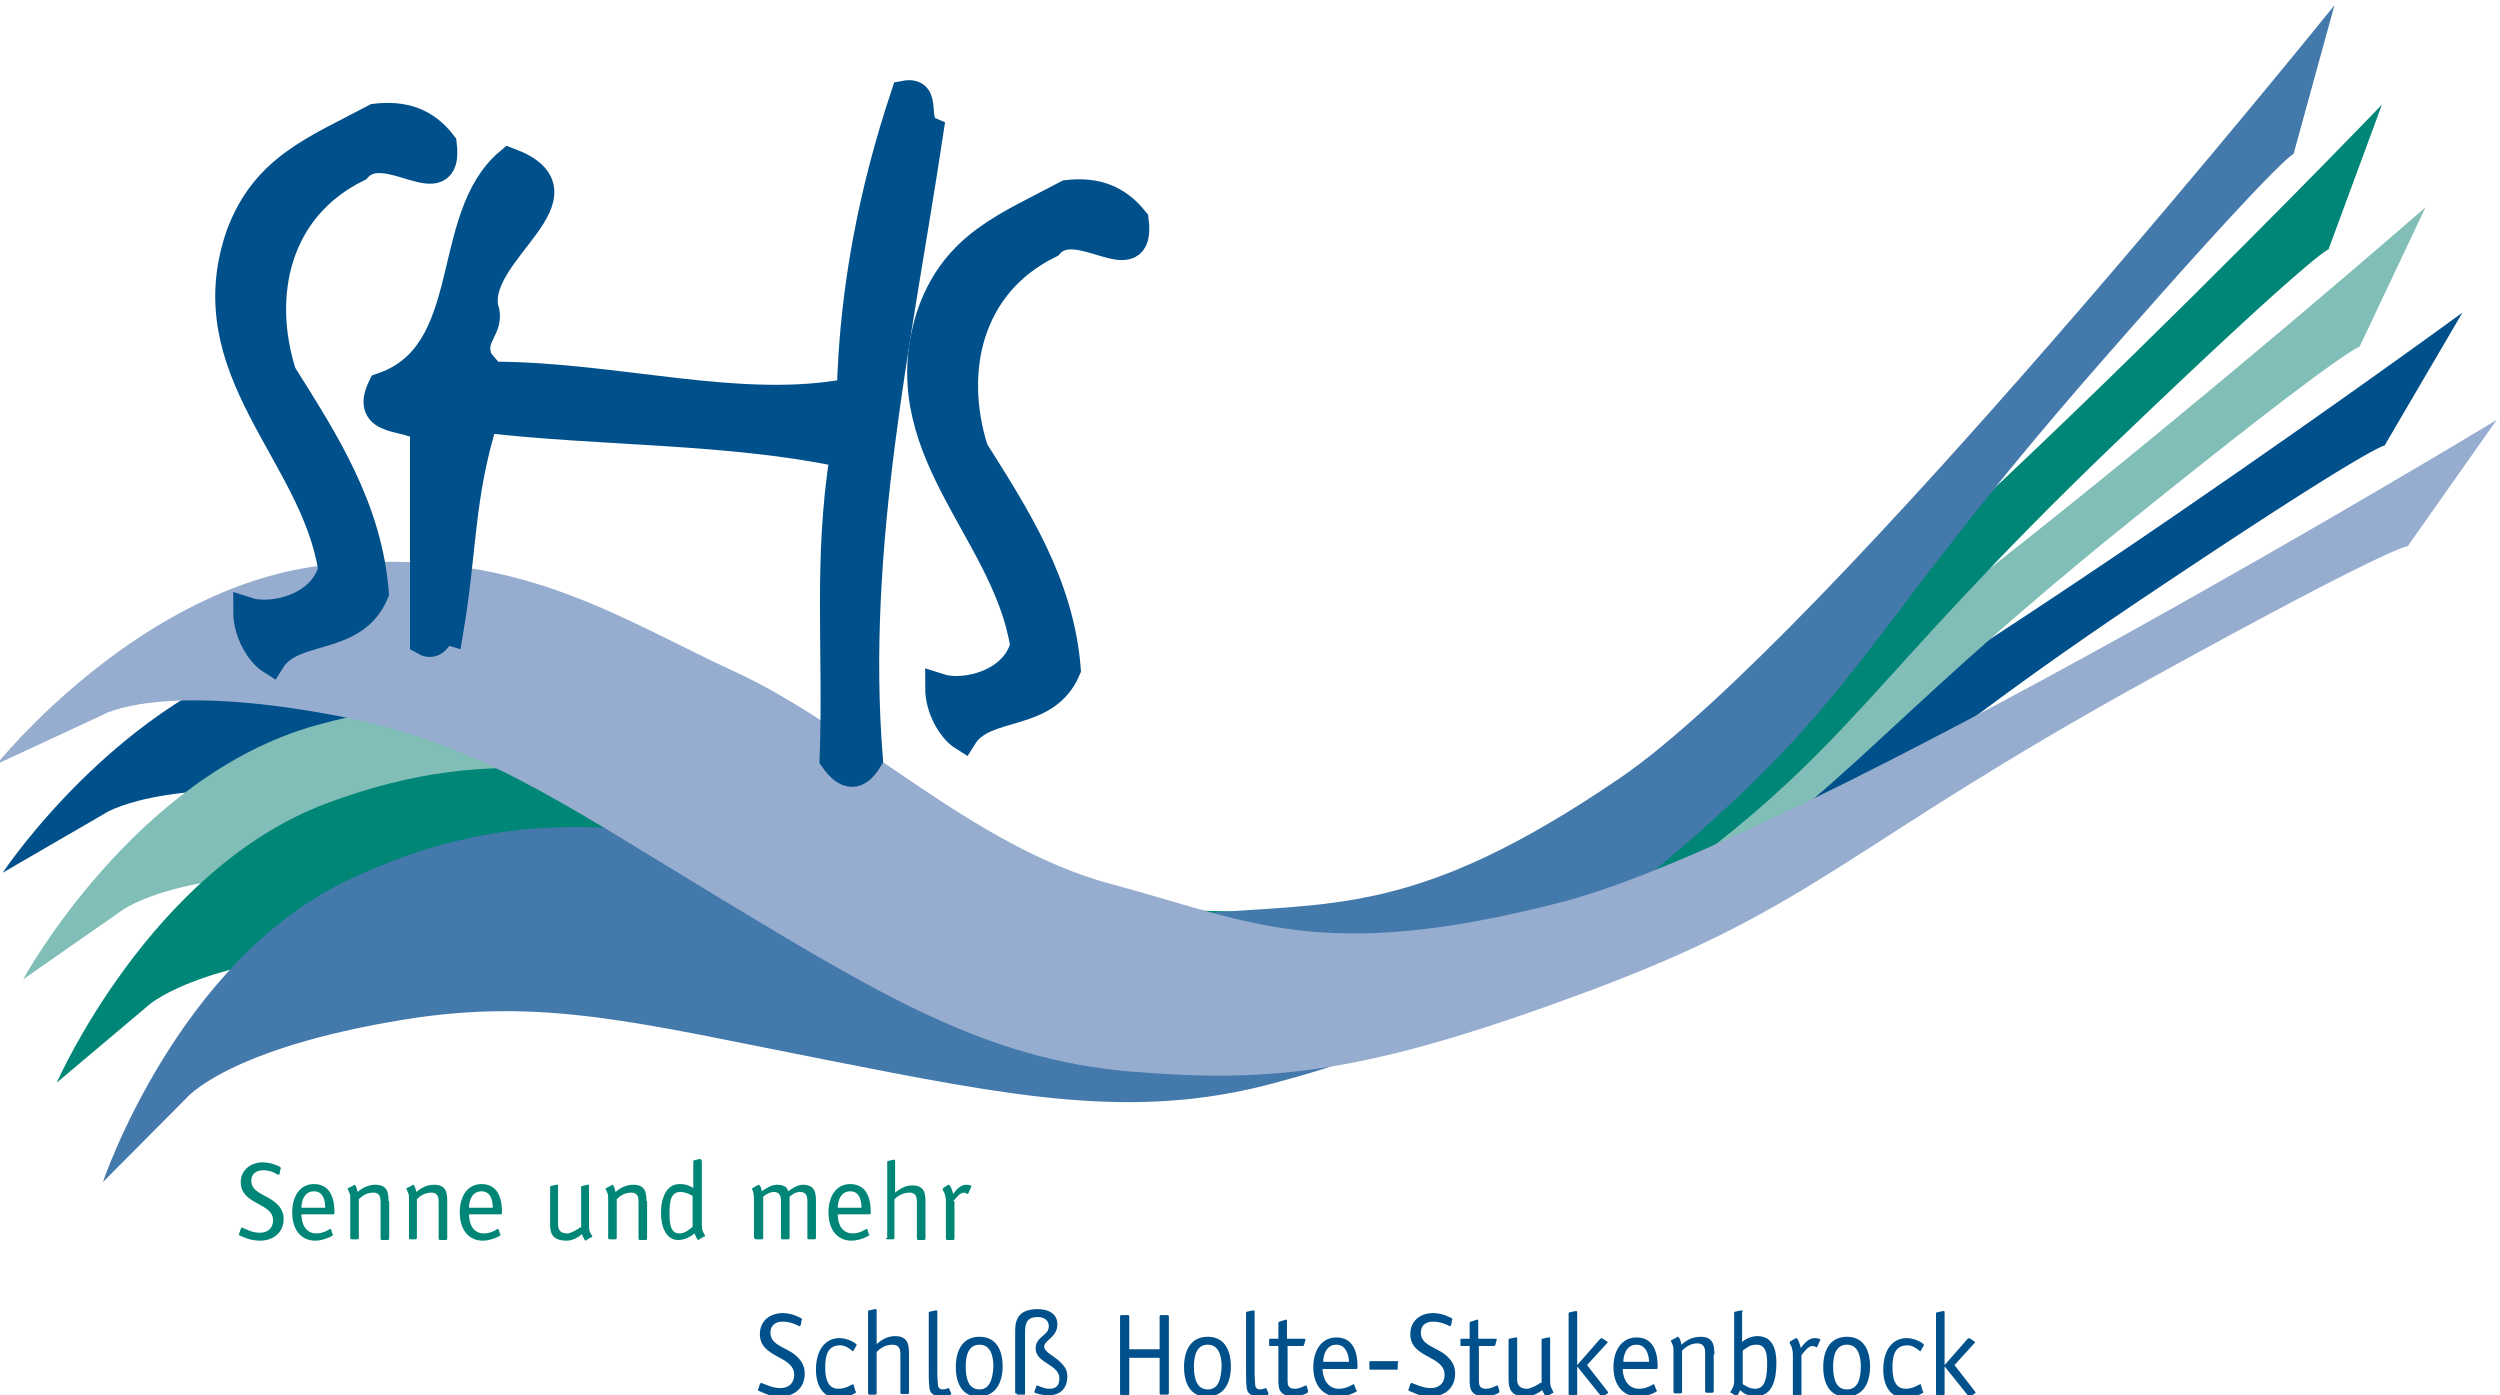 <?xml version="1.0" encoding="utf-8"?>
<svg xmlns="http://www.w3.org/2000/svg" width="86" height="48" viewBox="0 0 86 48" fill="none">
<g clip-path="url(#clip0_26533_83979)">
<path d="M0.091 30.023C0.091 30.023 4.493 23.389 10.892 22.189C17.268 20.989 20.876 23.117 25.142 24.657C29.431 26.196 33.787 29.955 38.643 30.793C43.499 31.653 46.063 32.898 54.096 30.091C62.129 27.26 84.707 10.755 84.707 10.755L82.029 15.328C82.029 15.328 81.643 15.26 73.611 20.649C63.558 27.396 62.968 29.389 55.299 33.057C47.969 36.543 44.815 37.155 39.823 37.177C34.831 37.177 31.042 35.298 25.165 32.4C19.288 29.525 16.36 27.804 11.527 27.328C5.355 26.717 3.563 28.008 3.563 28.008L0.091 30.023Z" fill="#00508B"/>
<path d="M0.794 33.691C0.794 33.691 4.606 26.694 10.869 24.951C17.132 23.208 20.876 24.996 25.278 26.174C29.68 27.328 34.355 30.702 39.279 31.109C44.203 31.54 46.858 32.559 54.618 29.049C62.378 25.54 83.436 7.132 83.436 7.132L81.167 11.932C81.167 11.932 80.781 11.887 73.248 17.955C63.831 25.54 63.422 27.577 56.093 31.902C49.104 36.023 46.018 36.906 41.026 37.336C36.056 37.789 32.108 36.226 26.004 33.872C19.878 31.517 16.814 30.068 11.981 30C5.786 29.932 4.107 31.381 4.107 31.381L0.794 33.691Z" fill="#80BEB7"/>
<path d="M1.951 37.245C1.951 37.245 5.151 29.932 11.21 27.645C17.291 25.358 21.194 26.83 25.664 27.6C30.134 28.37 35.103 31.313 40.027 31.313C44.951 31.313 47.697 32.106 55.14 27.94C62.56 23.774 81.938 3.6 81.938 3.6L80.1 8.581C80.1 8.581 79.715 8.581 72.748 15.26C64.012 23.638 63.785 25.721 56.864 30.657C50.261 35.366 47.266 36.521 42.342 37.381C37.418 38.264 33.379 37.041 27.071 35.23C20.762 33.419 17.586 32.242 12.775 32.604C6.58 33.057 5.037 34.642 5.037 34.642L1.951 37.245Z" fill="#008677"/>
<path d="M3.54 40.664C3.54 40.664 6.081 33.102 11.936 30.294C17.79 27.487 21.806 28.619 26.345 29.004C30.883 29.389 36.079 31.879 40.98 31.449C45.882 31.019 48.696 31.562 55.73 26.762C62.764 21.962 80.305 0.181 80.305 0.181L78.898 5.298C78.898 5.298 78.512 5.321 72.158 12.589C64.194 21.691 64.148 23.774 57.681 29.298C51.509 34.551 48.627 35.977 43.794 37.268C38.984 38.559 34.831 37.721 28.387 36.453C21.942 35.185 18.675 34.302 13.91 35.072C7.783 36.068 6.399 37.789 6.399 37.789L3.54 40.664Z" fill="#4479AC"/>
<path d="M-0.113 26.287C-0.113 26.287 4.856 20.06 11.323 19.426C17.79 18.793 21.171 21.215 25.301 23.117C29.431 25.019 33.47 29.14 38.212 30.408C42.977 31.675 45.428 33.17 53.688 31.041C61.947 28.936 85.886 14.445 85.886 14.445L82.823 18.793C82.823 18.793 82.438 18.679 73.974 23.343C63.377 29.185 62.605 31.132 54.641 34.098C47.039 36.928 43.84 37.268 38.87 36.86C33.901 36.43 30.293 34.234 24.665 30.838C19.061 27.442 16.292 25.494 11.527 24.611C5.423 23.457 3.54 24.589 3.54 24.589L-0.113 26.287Z" fill="#96ADCF"/>
<path d="M12.911 4.053C10.824 5.162 9.122 5.774 8.26 8.083C6.649 12.747 10.801 15.555 11.436 19.585C11.073 20.921 9.349 21.306 8.509 21.034C8.509 21.781 8.963 22.483 9.326 22.709C10.075 21.509 12.162 22.121 12.889 20.4C12.662 17.479 11.164 15.17 9.712 12.86C8.85 10.166 9.485 7.155 12.299 5.774C13.274 4.687 15.476 6.996 15.226 4.958C14.636 4.189 13.887 3.94 12.911 4.053Z" fill="#00508B"/>
<path d="M12.911 4.053C10.824 5.162 9.122 5.774 8.26 8.083C6.649 12.747 10.801 15.555 11.436 19.585C11.073 20.921 9.349 21.306 8.509 21.034C8.509 21.781 8.963 22.483 9.326 22.709C10.075 21.509 12.162 22.121 12.889 20.4C12.662 17.479 11.164 15.17 9.712 12.86C8.85 10.166 9.485 7.155 12.299 5.774C13.274 4.687 15.476 6.996 15.226 4.958C14.636 4.189 13.887 3.94 12.911 4.053Z" stroke="#00508B" stroke-width="0.974" stroke-miterlimit="3.864"/>
<path d="M31.132 3.26C30.021 6.589 29.363 9.985 29.272 13.494C25.482 14.242 21.194 12.928 16.928 12.928C16.769 12.77 16.587 12.543 16.474 12.408C16.111 11.547 16.928 11.321 16.655 10.574C16.315 8.626 20.468 6.679 17.518 5.57C15.203 7.517 16.474 12.181 13.138 13.313C12.503 14.626 14.114 14.242 14.591 14.762C14.591 17.57 14.591 19.653 14.591 22.053C15.067 22.325 15.067 21.6 15.453 21.713C15.929 18.906 15.816 17.072 16.655 14.4C20.808 14.876 25.119 14.762 29.045 15.6C28.455 19.291 28.818 22.325 28.682 26.106C29.136 26.74 29.499 26.74 29.884 26.106C29.294 18.793 30.905 11.57 31.972 4.506C31.337 4.234 31.972 3.102 31.132 3.26Z" fill="#00508B"/>
<path d="M31.132 3.26C30.021 6.589 29.363 9.985 29.272 13.494C25.482 14.242 21.194 12.928 16.928 12.928C16.769 12.77 16.587 12.543 16.474 12.408C16.111 11.547 16.928 11.321 16.655 10.574C16.315 8.626 20.468 6.679 17.518 5.57C15.203 7.517 16.474 12.181 13.138 13.313C12.503 14.626 14.114 14.242 14.591 14.762C14.591 17.57 14.591 19.653 14.591 22.053C15.067 22.325 15.067 21.6 15.453 21.713C15.929 18.906 15.816 17.072 16.655 14.4C20.808 14.876 25.119 14.762 29.045 15.6C28.455 19.291 28.818 22.325 28.682 26.106C29.136 26.74 29.499 26.74 29.884 26.106C29.294 18.793 30.905 11.57 31.972 4.506C31.337 4.234 31.972 3.102 31.132 3.26Z" stroke="#00508B" stroke-width="0.974" stroke-miterlimit="3.864"/>
<path d="M36.715 6.679C34.627 7.789 32.925 8.4 32.063 10.709C30.452 15.374 34.604 18.181 35.24 22.211C34.877 23.547 33.152 23.932 32.312 23.66C32.312 24.407 32.766 25.109 33.129 25.336C33.878 24.136 35.966 24.747 36.692 23.026C36.465 20.106 34.967 17.796 33.515 15.487C32.653 12.792 33.288 9.781 36.102 8.4C37.078 7.313 39.279 9.623 39.029 7.585C38.439 6.838 37.69 6.566 36.715 6.679Z" fill="#00508B"/>
<path d="M36.715 6.679C34.627 7.789 32.925 8.4 32.063 10.709C30.452 15.374 34.604 18.181 35.24 22.211C34.877 23.547 33.152 23.932 32.312 23.66C32.312 24.407 32.766 25.109 33.129 25.336C33.878 24.136 35.966 24.747 36.692 23.026C36.465 20.106 34.967 17.796 33.515 15.487C32.653 12.792 33.288 9.781 36.102 8.4C37.078 7.313 39.279 9.623 39.029 7.585C38.439 6.838 37.69 6.566 36.715 6.679Z" stroke="#00508B" stroke-width="0.974" stroke-miterlimit="3.864"/>
<path d="M9.644 40.234C9.644 40.211 9.666 40.189 9.666 40.189C9.666 40.189 9.644 40.166 9.644 40.143C9.598 40.121 9.349 39.985 9.031 39.985C8.645 39.985 8.282 40.234 8.282 40.664C8.282 41.457 9.394 41.366 9.394 41.977C9.394 42.226 9.235 42.407 8.94 42.407C8.668 42.407 8.441 42.272 8.373 42.249C8.35 42.226 8.328 42.226 8.328 42.226C8.305 42.226 8.305 42.249 8.282 42.272L8.237 42.407C8.237 42.43 8.214 42.453 8.214 42.453C8.214 42.475 8.237 42.498 8.237 42.498C8.305 42.521 8.577 42.679 8.94 42.679C9.394 42.679 9.757 42.407 9.757 41.932C9.757 41.683 9.644 41.502 9.44 41.343C9.145 41.094 8.645 41.026 8.645 40.619C8.645 40.37 8.827 40.257 9.054 40.257C9.281 40.257 9.462 40.347 9.53 40.392C9.553 40.415 9.576 40.415 9.576 40.415C9.598 40.415 9.598 40.392 9.621 40.37L9.644 40.234Z" fill="#008677"/>
<path fill-rule="evenodd" clip-rule="evenodd" d="M10.37 41.547C10.37 41.366 10.438 40.981 10.801 40.981C11.141 40.981 11.187 41.343 11.187 41.547H10.37ZM11.391 42.294C11.391 42.272 11.368 42.272 11.368 42.272C11.346 42.272 11.141 42.43 10.892 42.43C10.461 42.43 10.37 42.023 10.37 41.774H11.459C11.505 41.774 11.505 41.751 11.505 41.683C11.505 41.366 11.436 40.732 10.801 40.732C10.325 40.732 10.052 41.14 10.052 41.706C10.052 42.294 10.347 42.679 10.846 42.679C11.119 42.679 11.459 42.521 11.459 42.475C11.459 42.453 11.459 42.453 11.436 42.453L11.391 42.294Z" fill="#008677"/>
<path d="M13.365 41.321C13.365 41.049 13.342 40.755 12.911 40.755C12.616 40.755 12.412 40.913 12.299 41.004C12.299 40.981 12.253 40.755 12.185 40.755C12.162 40.755 12.162 40.777 12.162 40.777L11.981 40.868C11.958 40.891 11.958 40.891 11.958 40.891C11.958 40.913 11.981 40.936 12.026 41.049C12.049 41.117 12.049 41.14 12.049 41.276V42.589C12.049 42.611 12.072 42.634 12.095 42.634H12.299C12.321 42.634 12.344 42.611 12.344 42.589V41.253C12.435 41.162 12.594 41.026 12.843 41.026C13.047 41.026 13.093 41.162 13.093 41.343V42.611C13.093 42.634 13.116 42.657 13.138 42.657H13.342C13.365 42.657 13.388 42.634 13.388 42.611V41.321H13.365Z" fill="#008677"/>
<path d="M15.385 41.321C15.385 41.049 15.362 40.755 14.931 40.755C14.636 40.755 14.432 40.913 14.318 41.004C14.318 40.981 14.273 40.755 14.205 40.755C14.182 40.755 14.182 40.777 14.182 40.777L14.001 40.868C13.978 40.891 13.978 40.891 13.978 40.891C13.978 40.913 14.001 40.936 14.046 41.049C14.069 41.117 14.069 41.14 14.069 41.276V42.589C14.069 42.611 14.091 42.634 14.114 42.634H14.296C14.318 42.634 14.341 42.611 14.341 42.589V41.253C14.432 41.162 14.591 41.026 14.84 41.026C15.044 41.026 15.09 41.162 15.09 41.343V42.611C15.09 42.634 15.112 42.657 15.135 42.657H15.339C15.362 42.657 15.385 42.634 15.385 42.611V41.321Z" fill="#008677"/>
<path fill-rule="evenodd" clip-rule="evenodd" d="M16.134 41.547C16.134 41.366 16.202 40.981 16.565 40.981C16.905 40.981 16.95 41.343 16.95 41.547H16.134ZM17.155 42.294C17.155 42.272 17.132 42.272 17.132 42.272C17.109 42.272 16.905 42.43 16.655 42.43C16.224 42.43 16.134 42.023 16.134 41.774H17.223C17.268 41.774 17.268 41.751 17.268 41.683C17.268 41.366 17.2 40.732 16.565 40.732C16.088 40.732 15.816 41.14 15.816 41.706C15.816 42.294 16.111 42.679 16.61 42.679C16.882 42.679 17.223 42.521 17.223 42.475C17.223 42.453 17.223 42.453 17.2 42.453L17.155 42.294Z" fill="#008677"/>
<path d="M19.946 42.227C19.878 42.294 19.628 42.43 19.515 42.43C19.265 42.43 19.197 42.294 19.197 42.113V40.8C19.197 40.777 19.197 40.755 19.174 40.755C19.151 40.755 19.151 40.755 19.129 40.755L18.947 40.8C18.924 40.8 18.924 40.823 18.924 40.845V42.113C18.924 42.385 18.97 42.679 19.492 42.679C19.719 42.679 19.923 42.543 20.014 42.453C20.059 42.543 20.105 42.679 20.15 42.679C20.15 42.679 20.173 42.679 20.173 42.657L20.331 42.566C20.354 42.566 20.377 42.543 20.377 42.543C20.377 42.521 20.331 42.453 20.309 42.408C20.263 42.317 20.263 42.249 20.263 42.158V40.8C20.263 40.777 20.263 40.755 20.241 40.755C20.218 40.755 20.218 40.755 20.195 40.755L20.014 40.8C19.991 40.8 19.991 40.823 19.991 40.845V42.227H19.946Z" fill="#008677"/>
<path d="M22.238 41.321C22.238 41.049 22.215 40.755 21.784 40.755C21.489 40.755 21.284 40.913 21.171 41.004C21.171 40.981 21.126 40.755 21.058 40.755C21.035 40.755 21.035 40.777 21.035 40.777L20.853 40.868C20.831 40.891 20.831 40.891 20.831 40.891C20.831 40.913 20.853 40.936 20.899 41.049C20.921 41.117 20.921 41.14 20.921 41.276V42.589C20.921 42.611 20.944 42.634 20.967 42.634H21.171C21.194 42.634 21.216 42.611 21.216 42.589V41.253C21.307 41.162 21.466 41.026 21.716 41.026C21.92 41.026 21.965 41.162 21.965 41.343V42.611C21.965 42.634 21.988 42.657 22.011 42.657H22.215C22.238 42.657 22.26 42.634 22.26 42.611V41.321H22.238Z" fill="#008677"/>
<path fill-rule="evenodd" clip-rule="evenodd" d="M23.826 42.204C23.735 42.272 23.576 42.43 23.372 42.43C23.054 42.43 23.032 42.068 23.032 41.751C23.032 41.389 23.054 41.004 23.395 41.004C23.576 41.004 23.712 41.072 23.826 41.14V42.204ZM24.121 39.917C24.121 39.894 24.121 39.872 24.098 39.872C24.076 39.872 24.076 39.872 24.053 39.872L23.871 39.917C23.849 39.917 23.849 39.94 23.849 39.962V40.868C23.735 40.8 23.622 40.732 23.372 40.732C22.941 40.732 22.737 41.185 22.737 41.728C22.737 42.204 22.918 42.657 23.327 42.657C23.599 42.657 23.803 42.498 23.894 42.43C23.917 42.498 23.985 42.657 24.03 42.657C24.03 42.657 24.053 42.657 24.053 42.634L24.212 42.543C24.234 42.543 24.257 42.521 24.257 42.521C24.257 42.498 24.212 42.43 24.189 42.385C24.143 42.294 24.143 42.181 24.143 42V39.917H24.121Z" fill="#008677"/>
<path d="M25.959 42.589C25.959 42.611 25.982 42.634 26.004 42.634H26.208C26.231 42.634 26.254 42.611 26.254 42.589V41.162C26.322 41.117 26.458 41.004 26.617 41.004C26.821 41.004 26.866 41.14 26.866 41.321V42.589C26.866 42.611 26.889 42.634 26.912 42.634H27.116C27.139 42.634 27.162 42.611 27.162 42.589V41.162C27.23 41.117 27.343 41.004 27.524 41.004C27.729 41.004 27.774 41.14 27.774 41.321V42.589C27.774 42.611 27.797 42.634 27.82 42.634H28.024C28.046 42.634 28.069 42.611 28.069 42.589V41.321C28.069 41.049 28.046 40.755 27.615 40.755C27.434 40.755 27.23 40.891 27.116 40.981C27.071 40.823 26.957 40.755 26.708 40.755C26.549 40.755 26.322 40.891 26.208 40.981C26.208 40.959 26.163 40.755 26.095 40.755C26.072 40.755 26.072 40.777 26.05 40.777L25.891 40.868C25.868 40.891 25.868 40.891 25.868 40.891C25.868 40.913 25.891 40.936 25.913 41.026C25.936 41.117 25.936 41.208 25.936 41.298V42.589H25.959Z" fill="#008677"/>
<path fill-rule="evenodd" clip-rule="evenodd" d="M28.818 41.547C28.818 41.366 28.886 40.981 29.249 40.981C29.589 40.981 29.635 41.343 29.635 41.547H28.818ZM29.839 42.294C29.839 42.272 29.816 42.272 29.816 42.272C29.794 42.272 29.589 42.43 29.34 42.43C28.909 42.43 28.818 42.023 28.818 41.774H29.907C29.953 41.774 29.953 41.751 29.953 41.683C29.953 41.366 29.884 40.732 29.249 40.732C28.773 40.732 28.5 41.14 28.5 41.706C28.5 42.294 28.795 42.679 29.294 42.679C29.567 42.679 29.907 42.521 29.907 42.475C29.907 42.453 29.907 42.453 29.884 42.453L29.839 42.294Z" fill="#008677"/>
<path d="M30.474 42.589C30.474 42.611 30.497 42.634 30.52 42.634H30.724C30.747 42.634 30.769 42.611 30.769 42.589V41.253C30.86 41.162 31.042 41.026 31.291 41.026C31.495 41.026 31.541 41.162 31.541 41.343V42.611C31.541 42.634 31.564 42.657 31.586 42.657H31.791C31.813 42.657 31.836 42.634 31.836 42.611V41.343C31.836 41.072 31.813 40.777 31.382 40.777C31.11 40.777 30.905 40.936 30.792 41.026V39.94C30.792 39.917 30.792 39.894 30.769 39.894C30.747 39.894 30.747 39.894 30.724 39.894L30.543 39.94C30.52 39.94 30.52 39.962 30.52 39.985V42.589H30.474Z" fill="#008677"/>
<path d="M32.789 41.321C32.88 41.23 33.016 41.026 33.152 41.026C33.22 41.026 33.265 41.072 33.288 41.072C33.311 41.072 33.311 41.049 33.311 41.049L33.402 40.845C33.402 40.823 33.424 40.823 33.424 40.823C33.424 40.777 33.334 40.755 33.243 40.755C33.016 40.755 32.88 40.959 32.789 41.072C32.766 40.981 32.698 40.755 32.63 40.755C32.63 40.755 32.607 40.755 32.585 40.777L32.449 40.868C32.449 40.868 32.426 40.891 32.426 40.913C32.426 40.936 32.449 40.959 32.471 41.004C32.517 41.094 32.539 41.23 32.539 41.298V42.611C32.539 42.634 32.562 42.657 32.585 42.657H32.789C32.812 42.657 32.834 42.634 32.834 42.611V41.321H32.789Z" fill="#008677"/>
<path d="M27.57 45.441C27.57 45.419 27.593 45.396 27.593 45.396C27.593 45.374 27.57 45.374 27.57 45.351C27.524 45.328 27.252 45.17 26.935 45.17C26.503 45.17 26.14 45.419 26.14 45.894C26.14 46.732 27.32 46.619 27.32 47.298C27.32 47.57 27.139 47.751 26.844 47.751C26.572 47.751 26.322 47.615 26.231 47.592C26.208 47.57 26.186 47.57 26.186 47.57C26.163 47.57 26.163 47.592 26.14 47.615L26.095 47.751C26.095 47.774 26.072 47.796 26.072 47.796C26.072 47.819 26.095 47.842 26.095 47.842C26.163 47.864 26.458 48.045 26.821 48.045C27.32 48.045 27.683 47.751 27.683 47.253C27.683 46.981 27.57 46.8 27.366 46.619C27.048 46.347 26.503 46.279 26.503 45.849C26.503 45.577 26.685 45.464 26.935 45.464C27.162 45.464 27.366 45.555 27.456 45.6C27.479 45.623 27.502 45.623 27.502 45.623C27.524 45.623 27.524 45.6 27.547 45.577L27.57 45.441Z" fill="#00508B"/>
<path d="M29.363 47.638C29.363 47.615 29.34 47.615 29.34 47.615C29.317 47.615 29.113 47.773 28.841 47.773C28.455 47.773 28.387 47.389 28.387 47.026C28.387 46.574 28.5 46.279 28.909 46.279C29.136 46.279 29.317 46.483 29.34 46.483C29.363 46.483 29.363 46.46 29.363 46.46L29.453 46.302C29.453 46.279 29.476 46.279 29.476 46.279C29.476 46.211 29.158 46.03 28.886 46.03C28.387 46.03 28.069 46.438 28.069 47.117C28.069 47.706 28.341 48.09 28.818 48.09C29.113 48.09 29.453 47.932 29.453 47.887C29.453 47.864 29.453 47.864 29.431 47.864L29.363 47.638Z" fill="#00508B"/>
<path d="M29.862 47.932C29.862 47.955 29.884 47.977 29.907 47.977H30.111C30.134 47.977 30.157 47.955 30.157 47.932V46.506C30.247 46.415 30.429 46.257 30.701 46.257C30.928 46.257 30.974 46.415 30.974 46.574V47.909C30.974 47.932 30.996 47.955 31.019 47.955H31.223C31.246 47.955 31.269 47.932 31.269 47.909V46.574C31.269 46.279 31.246 45.962 30.792 45.962C30.497 45.962 30.293 46.121 30.157 46.234V45.079C30.157 45.057 30.157 45.034 30.134 45.034C30.111 45.034 30.111 45.034 30.089 45.034L29.884 45.079C29.862 45.079 29.862 45.102 29.862 45.124V47.932Z" fill="#00508B"/>
<path d="M32.653 47.774C32.653 47.751 32.653 47.751 32.63 47.751C32.607 47.751 32.517 47.796 32.426 47.796C32.312 47.796 32.267 47.706 32.267 47.66C32.267 47.615 32.244 47.411 32.244 47.275V45.124C32.244 45.102 32.244 45.079 32.222 45.079C32.199 45.079 32.199 45.079 32.176 45.079L31.972 45.124C31.949 45.124 31.949 45.147 31.949 45.17V47.253C31.949 47.389 31.949 47.706 31.995 47.842C32.04 47.955 32.176 48.045 32.38 48.045C32.539 48.045 32.721 48 32.721 47.955V47.932L32.653 47.774Z" fill="#00508B"/>
<path fill-rule="evenodd" clip-rule="evenodd" d="M34.491 47.004C34.491 46.438 34.264 45.985 33.697 45.985C33.107 45.985 32.88 46.46 32.88 47.026C32.88 47.592 33.107 48.045 33.651 48.045C34.241 48.045 34.491 47.57 34.491 47.004ZM33.697 47.796C33.334 47.796 33.22 47.457 33.22 47.004C33.22 46.596 33.334 46.257 33.697 46.257C34.06 46.257 34.173 46.619 34.173 47.004C34.15 47.457 34.037 47.796 33.697 47.796Z" fill="#00508B"/>
<path d="M34.967 47.932C34.967 47.955 34.99 47.977 35.013 47.977H35.217C35.262 47.977 35.262 47.977 35.262 47.932V45.804C35.262 45.464 35.376 45.306 35.693 45.306C35.92 45.306 36.079 45.419 36.079 45.623C36.079 45.962 35.625 45.962 35.625 46.392C35.625 46.891 36.442 46.936 36.442 47.411C36.442 47.638 36.351 47.774 36.102 47.774C35.898 47.774 35.716 47.66 35.671 47.66C35.648 47.66 35.648 47.66 35.648 47.683L35.603 47.819C35.603 47.842 35.58 47.864 35.58 47.887C35.58 47.932 35.875 48 36.056 48C36.465 48 36.715 47.774 36.715 47.343C36.715 47.117 36.624 47.004 36.465 46.845C36.283 46.664 35.92 46.506 35.92 46.325C35.92 46.098 36.374 46.008 36.374 45.555C36.374 45.215 36.102 45.034 35.693 45.034C35.103 45.034 34.922 45.328 34.922 45.758V47.932H34.967Z" fill="#00508B"/>
<path d="M39.891 46.687V47.932C39.891 47.955 39.914 47.977 39.937 47.977H40.164C40.186 47.977 40.209 47.955 40.209 47.932V45.283C40.209 45.26 40.186 45.238 40.164 45.238H39.937C39.914 45.238 39.891 45.26 39.891 45.283V46.415H38.847V45.283C38.847 45.26 38.825 45.238 38.802 45.238H38.575C38.553 45.238 38.53 45.26 38.53 45.283V47.955C38.53 47.977 38.553 48 38.575 48H38.802C38.825 48 38.847 47.977 38.847 47.955V46.709H39.891V46.687Z" fill="#00508B"/>
<path fill-rule="evenodd" clip-rule="evenodd" d="M42.342 47.004C42.342 46.438 42.115 45.985 41.548 45.985C40.958 45.985 40.731 46.46 40.731 47.026C40.731 47.592 40.958 48.045 41.502 48.045C42.115 48.045 42.342 47.57 42.342 47.004ZM41.548 47.796C41.185 47.796 41.071 47.457 41.071 47.004C41.071 46.596 41.185 46.257 41.548 46.257C41.911 46.257 42.024 46.619 42.024 47.004C42.002 47.457 41.911 47.796 41.548 47.796Z" fill="#00508B"/>
<path d="M43.567 47.774C43.567 47.751 43.567 47.751 43.545 47.751C43.522 47.751 43.431 47.796 43.34 47.796C43.227 47.796 43.181 47.706 43.181 47.66C43.181 47.615 43.159 47.411 43.159 47.275V45.124C43.159 45.102 43.159 45.079 43.136 45.079C43.113 45.079 43.113 45.079 43.091 45.079L42.886 45.124C42.864 45.124 42.864 45.147 42.864 45.17V47.253C42.864 47.389 42.864 47.706 42.909 47.842C42.955 47.955 43.091 48.045 43.295 48.045C43.454 48.045 43.635 48 43.635 47.955V47.932L43.567 47.774Z" fill="#00508B"/>
<path d="M44.952 47.683C44.952 47.66 44.929 47.66 44.929 47.66C44.883 47.66 44.724 47.774 44.543 47.774C44.293 47.774 44.293 47.615 44.293 47.457V46.302H44.815C44.838 46.302 44.861 46.279 44.861 46.257L44.906 46.098C44.906 46.075 44.906 46.075 44.906 46.075C44.906 46.053 44.883 46.053 44.861 46.053H44.271V45.441C44.271 45.419 44.271 45.396 44.248 45.396H44.225L44.021 45.464C43.998 45.464 43.976 45.487 43.976 45.509V46.053H43.681C43.658 46.053 43.658 46.075 43.658 46.098V46.257C43.658 46.279 43.658 46.302 43.681 46.302H43.976V47.457C43.976 47.615 43.976 47.796 44.089 47.909C44.157 47.977 44.293 48.045 44.475 48.045C44.702 48.045 44.997 47.932 44.997 47.887C44.997 47.864 44.997 47.864 44.997 47.842L44.952 47.683Z" fill="#00508B"/>
<path fill-rule="evenodd" clip-rule="evenodd" d="M45.519 46.845C45.519 46.642 45.609 46.257 45.972 46.257C46.313 46.257 46.404 46.642 46.404 46.845H45.519ZM46.585 47.638C46.585 47.615 46.562 47.615 46.562 47.615C46.54 47.615 46.336 47.774 46.063 47.774C45.609 47.774 45.496 47.321 45.496 47.094H46.653C46.699 47.094 46.699 47.072 46.699 47.004C46.699 46.664 46.631 46.008 45.972 46.008C45.473 46.008 45.178 46.438 45.178 47.026C45.178 47.638 45.496 48.045 46.041 48.045C46.336 48.045 46.676 47.887 46.676 47.842C46.676 47.819 46.676 47.819 46.653 47.819L46.585 47.638Z" fill="#00508B"/>
<path d="M48.105 46.868C48.105 46.823 48.083 46.823 48.06 46.823H47.153C47.107 46.823 47.107 46.845 47.107 46.891V47.072C47.107 47.117 47.13 47.117 47.153 47.117H48.038C48.083 47.117 48.083 47.117 48.083 47.072V46.868H48.105Z" fill="#00508B"/>
<path d="M49.944 45.441C49.944 45.419 49.966 45.396 49.966 45.396C49.966 45.374 49.944 45.374 49.944 45.351C49.898 45.328 49.626 45.17 49.308 45.17C48.877 45.17 48.514 45.419 48.514 45.894C48.514 46.732 49.694 46.619 49.694 47.298C49.694 47.57 49.512 47.751 49.217 47.751C48.945 47.751 48.696 47.615 48.605 47.592C48.582 47.57 48.559 47.57 48.559 47.57C48.537 47.57 48.537 47.592 48.514 47.615L48.469 47.751C48.469 47.774 48.446 47.796 48.446 47.796C48.446 47.819 48.469 47.842 48.469 47.842C48.537 47.864 48.832 48.045 49.195 48.045C49.694 48.045 50.057 47.751 50.057 47.253C50.057 46.981 49.944 46.8 49.739 46.619C49.422 46.347 48.877 46.279 48.877 45.849C48.877 45.577 49.059 45.464 49.308 45.464C49.535 45.464 49.739 45.555 49.83 45.6C49.853 45.623 49.875 45.623 49.875 45.623C49.898 45.623 49.898 45.6 49.921 45.577L49.944 45.441Z" fill="#00508B"/>
<path d="M51.532 47.683C51.532 47.66 51.509 47.66 51.509 47.66C51.464 47.66 51.305 47.774 51.123 47.774C50.874 47.774 50.874 47.615 50.874 47.457V46.302H51.396C51.419 46.302 51.441 46.279 51.441 46.257L51.486 46.098C51.486 46.075 51.486 46.075 51.486 46.075C51.486 46.053 51.464 46.053 51.441 46.053H50.851V45.441C50.851 45.419 50.851 45.396 50.828 45.396H50.806L50.602 45.464C50.579 45.464 50.556 45.487 50.556 45.509V46.053H50.261C50.239 46.053 50.239 46.075 50.239 46.098V46.257C50.239 46.279 50.239 46.302 50.261 46.302H50.556V47.457C50.556 47.615 50.556 47.796 50.67 47.909C50.738 47.977 50.874 48.045 51.055 48.045C51.282 48.045 51.577 47.932 51.577 47.887C51.577 47.864 51.577 47.864 51.577 47.842L51.532 47.683Z" fill="#00508B"/>
<path d="M52.984 47.57C52.916 47.638 52.644 47.774 52.53 47.774C52.258 47.774 52.19 47.615 52.19 47.457V46.053C52.19 46.03 52.19 46.008 52.167 46.008C52.145 46.008 52.145 46.008 52.122 46.008L51.918 46.053C51.895 46.053 51.895 46.075 51.895 46.098V47.434C51.895 47.728 51.94 48.045 52.485 48.045C52.712 48.045 52.939 47.91 53.052 47.819C53.098 47.91 53.143 48.045 53.211 48.045C53.211 48.045 53.234 48.045 53.234 48.023L53.393 47.932C53.415 47.932 53.438 47.91 53.438 47.91C53.438 47.887 53.393 47.796 53.37 47.751C53.325 47.66 53.325 47.57 53.325 47.479V46.053C53.325 46.03 53.325 46.008 53.302 46.008C53.279 46.008 53.279 46.008 53.257 46.008L53.052 46.053C53.03 46.053 53.03 46.075 53.03 46.098V47.57H52.984Z" fill="#00508B"/>
<path d="M54.595 46.959L55.276 46.211C55.299 46.189 55.299 46.189 55.299 46.166C55.299 46.143 55.276 46.143 55.276 46.143L55.14 46.053C55.117 46.053 55.117 46.03 55.094 46.03C55.072 46.03 55.072 46.053 55.049 46.053L54.255 46.959V45.147C54.255 45.125 54.255 45.102 54.232 45.102C54.209 45.102 54.209 45.102 54.187 45.102L53.983 45.147C53.96 45.147 53.96 45.17 53.96 45.193V47.955C53.96 47.977 53.983 48 54.005 48H54.209C54.232 48 54.255 47.977 54.255 47.955V47.004L55.072 48.023C55.072 48.045 55.094 48.045 55.117 48.045C55.14 48.045 55.14 48.023 55.163 48.023L55.299 47.932L55.321 47.91C55.321 47.887 55.299 47.864 55.299 47.864L54.595 46.959Z" fill="#00508B"/>
<path fill-rule="evenodd" clip-rule="evenodd" d="M55.843 46.845C55.843 46.642 55.934 46.257 56.297 46.257C56.638 46.257 56.728 46.642 56.728 46.845H55.843ZM56.91 47.638C56.91 47.615 56.887 47.615 56.887 47.615C56.864 47.615 56.66 47.774 56.388 47.774C55.934 47.774 55.821 47.321 55.821 47.094H56.978C57.023 47.094 57.023 47.072 57.023 47.004C57.023 46.664 56.955 46.008 56.297 46.008C55.798 46.008 55.503 46.438 55.503 47.026C55.503 47.638 55.821 48.045 56.365 48.045C56.66 48.045 57.001 47.887 57.001 47.842C57.001 47.819 57.001 47.819 56.978 47.819L56.91 47.638Z" fill="#00508B"/>
<path d="M58.975 46.596C58.975 46.302 58.952 45.985 58.498 45.985C58.181 45.985 57.976 46.143 57.84 46.257C57.84 46.234 57.795 45.985 57.704 45.985C57.681 45.985 57.681 46.008 57.681 46.008L57.5 46.098C57.477 46.121 57.477 46.121 57.477 46.121C57.477 46.143 57.5 46.166 57.545 46.279C57.568 46.347 57.568 46.392 57.568 46.506V47.887C57.568 47.909 57.59 47.932 57.613 47.932H57.817C57.84 47.932 57.863 47.909 57.863 47.887V46.46C57.954 46.37 58.135 46.211 58.385 46.211C58.612 46.211 58.657 46.37 58.657 46.528V47.864C58.657 47.887 58.68 47.909 58.702 47.909H58.907C58.929 47.909 58.952 47.887 58.952 47.864V46.596H58.975Z" fill="#00508B"/>
<path fill-rule="evenodd" clip-rule="evenodd" d="M59.95 46.46C60.109 46.347 60.2 46.257 60.427 46.257C60.745 46.257 60.79 46.574 60.79 46.891C60.79 47.321 60.745 47.774 60.382 47.774C60.2 47.774 60.064 47.683 59.95 47.615V46.46ZM59.95 45.124C59.95 45.102 59.95 45.079 59.928 45.079C59.905 45.079 59.905 45.079 59.882 45.079L59.678 45.124C59.655 45.124 59.655 45.147 59.655 45.17V47.479C59.655 47.615 59.633 47.706 59.587 47.774C59.565 47.842 59.519 47.864 59.519 47.887C59.519 47.909 59.542 47.909 59.587 47.932L59.678 48C59.701 48.023 59.724 48.023 59.724 48.023C59.769 48.023 59.837 47.887 59.86 47.819C59.996 47.955 60.132 48.023 60.427 48.023C60.971 48.023 61.108 47.457 61.108 46.868C61.108 46.37 60.949 45.962 60.45 45.962C60.268 45.962 60.041 46.053 59.928 46.166V45.124H59.95Z" fill="#00508B"/>
<path d="M61.97 46.619C62.061 46.506 62.197 46.302 62.356 46.302C62.424 46.302 62.469 46.347 62.492 46.347C62.514 46.347 62.514 46.325 62.514 46.325L62.605 46.121C62.605 46.098 62.628 46.098 62.628 46.098C62.628 46.053 62.514 46.03 62.424 46.03C62.197 46.03 62.038 46.257 61.947 46.37C61.925 46.279 61.856 46.03 61.788 46.03C61.788 46.03 61.766 46.03 61.743 46.053L61.584 46.143C61.584 46.143 61.562 46.166 61.562 46.189C61.562 46.211 61.584 46.234 61.607 46.279C61.652 46.37 61.675 46.506 61.675 46.596V47.977C61.675 48 61.698 48.023 61.72 48.023H61.925C61.947 48.023 61.97 48 61.97 47.977V46.619Z" fill="#00508B"/>
<path fill-rule="evenodd" clip-rule="evenodd" d="M64.33 47.004C64.33 46.438 64.103 45.985 63.536 45.985C62.946 45.985 62.719 46.46 62.719 47.026C62.719 47.592 62.946 48.045 63.49 48.045C64.103 48.045 64.33 47.57 64.33 47.004ZM63.536 47.796C63.172 47.796 63.059 47.457 63.059 47.004C63.059 46.596 63.172 46.257 63.536 46.257C63.899 46.257 64.012 46.619 64.012 47.004C64.012 47.457 63.899 47.796 63.536 47.796Z" fill="#00508B"/>
<path d="M66.077 47.638C66.077 47.615 66.054 47.615 66.054 47.615C66.032 47.615 65.827 47.773 65.555 47.773C65.169 47.773 65.101 47.389 65.101 47.026C65.101 46.574 65.215 46.279 65.623 46.279C65.85 46.279 66.032 46.483 66.054 46.483C66.077 46.483 66.077 46.46 66.077 46.46L66.168 46.302C66.168 46.279 66.191 46.279 66.191 46.279C66.191 46.211 65.873 46.03 65.6 46.03C65.101 46.03 64.784 46.438 64.784 47.117C64.784 47.706 65.056 48.09 65.532 48.09C65.827 48.09 66.168 47.932 66.168 47.887C66.168 47.864 66.168 47.864 66.145 47.864L66.077 47.638Z" fill="#00508B"/>
<path d="M67.234 46.959L67.915 46.211C67.938 46.189 67.938 46.189 67.938 46.166C67.938 46.143 67.915 46.143 67.915 46.143L67.779 46.053C67.756 46.053 67.756 46.03 67.734 46.03C67.711 46.03 67.711 46.053 67.688 46.053L66.894 46.959V45.147C66.894 45.125 66.894 45.102 66.871 45.102C66.849 45.102 66.849 45.102 66.826 45.102L66.622 45.147C66.599 45.147 66.599 45.17 66.599 45.193V47.955C66.599 47.977 66.622 48 66.644 48H66.849C66.871 48 66.894 47.977 66.894 47.955V47.004L67.711 48.023C67.711 48.045 67.734 48.045 67.756 48.045C67.779 48.045 67.779 48.023 67.802 48.023L67.938 47.932L67.96 47.91C67.96 47.887 67.938 47.864 67.938 47.864L67.234 46.959Z" fill="#00508B"/>
</g>
<defs>
<clipPath id="clip0_26533_83979">
<rect width="86" height="48" fill="white"/>
</clipPath>
</defs>
</svg>
